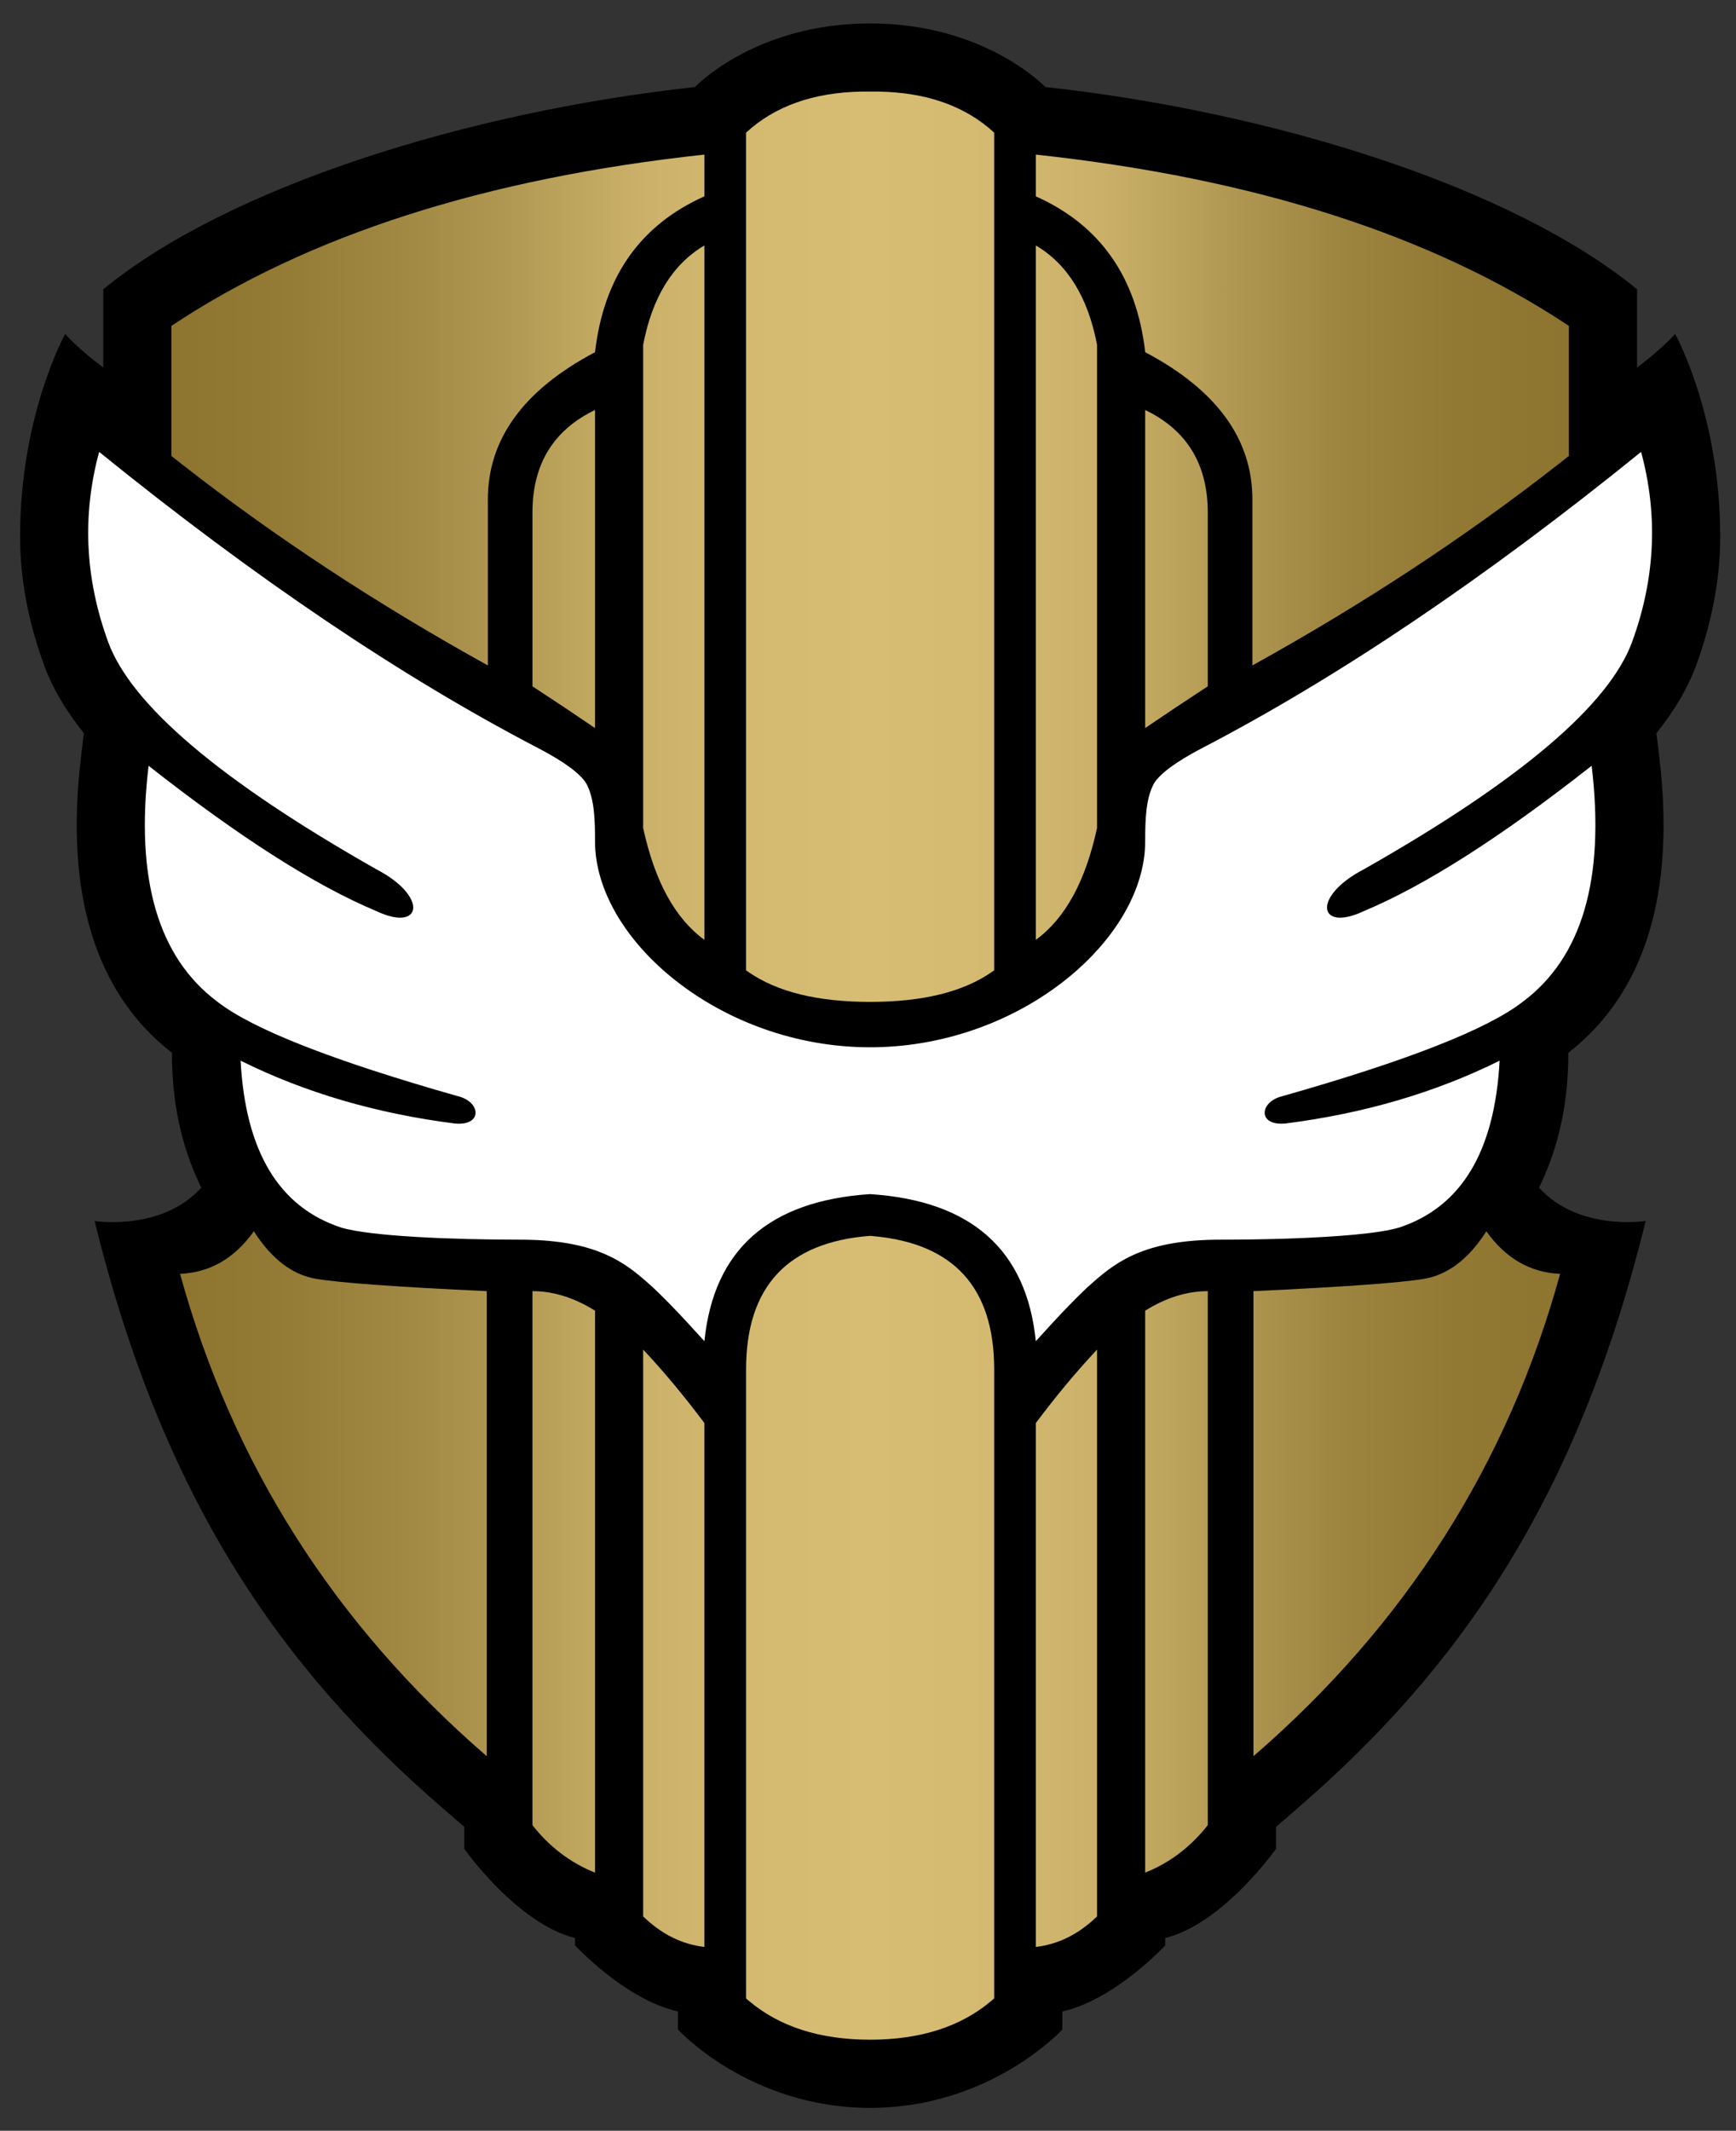 <?xml version="1.0" encoding="utf-8"?>
<!-- Generator: Adobe Illustrator 15.1.0, SVG Export Plug-In . SVG Version: 6.00 Build 0)  -->
<!DOCTYPE svg PUBLIC "-//W3C//DTD SVG 1.1//EN" "http://www.w3.org/Graphics/SVG/1.1/DTD/svg11.dtd">
<svg version="1.1"
	 id="Layer_1" xmlns:svg="http://www.w3.org/2000/svg" xmlns:cc="http://creativecommons.org/ns#" xmlns:rdf="http://www.w3.org/1999/02/22-rdf-syntax-ns#" xmlns:dc="http://purl.org/dc/elements/1.1/"
	 xmlns="http://www.w3.org/2000/svg" xmlns:xlink="http://www.w3.org/1999/xlink" x="0px" y="0px" width="375px" height="460px"
	 viewBox="0 0 375 460" enable-background="new 0 0 375 460" xml:space="preserve">
<rect x="0" y="0" width="375" height="460" fill="#333333" stroke="none"/>
<g>
	<path d="M229.484,438.137v-3.894c11.401-2.555,22.228-14.261,22.228-14.261v-1.593c12.567-3.13,23.92-19.255,23.92-19.255v-4.739
		l4.772-4.123c34.968-30.221,60.325-66.704,75.086-126.681c0,0-14.465,2.301-23.032-7.195c3.311-6.854,6.341-16.067,6.325-29.119
		c16.485-12.798,23.18-34.282,19.664-63.704l-0.632-5.296c3.992-4.984,6.834-9.863,8.6-14.698c3.352-9.2,5.176-18.478,5.176-27.756
		c0-26.285-9.742-43.722-9.742-43.722c-3.335,3.68-8.223,7.233-8.223,7.233V62.458c-26.918-22.074-78.52-38.289-127.821-43.669
		c0,0-12.979-13.732-37.844-13.732c-24.864,0-37.84,13.732-37.84,13.732C100.816,24.17,49.215,40.385,22.299,62.458v16.876
		c0,0-4.89-3.553-8.218-7.233c0,0-9.744,17.437-9.744,43.722c0,9.278,1.824,18.556,5.177,27.756
		c1.764,4.834,4.608,9.713,8.601,14.698l-0.633,5.296c-3.52,29.421,3.173,50.906,19.659,63.704
		c-0.016,13.052,3.021,22.265,6.332,29.119c-8.57,9.496-23.039,7.195-23.039,7.195c14.765,59.977,40.121,96.46,75.09,126.681
		l4.772,4.123v4.739c0,0,11.348,16.125,23.918,19.255v1.593c0,0,10.824,11.706,22.229,14.261v3.894c0,0,15.451,16.921,41.519,16.921
		C214.025,455.058,229.484,438.137,229.484,438.137z"/>
	<path fill="#FFFFFF" d="M152.162,289.541c-5.635-6.243-9.748-10.474-12.34-12.691l-0.302-0.263l-0.616-0.542
		c-5.286-4.534-11.806-8.42-26.666-8.42c-13.977,0-32.15-0.673-38.592-2.628c-13.397-4.42-20.622-16.421-21.671-36.012
		c13.909,6.9,29.337,11.418,46.287,13.563c6.066,0.558,5.613-4.675,0.703-5.882c-27.021-7.664-44.336-14.457-51.955-20.371
		c-12.861-9.57-17.833-26.561-14.913-50.974c19.591,15.392,35.989,25.85,49.191,31.366c9.884,4.674,11.346-3.138,0-9.027
		c-33.646-19.08-52.959-35.455-57.945-49.124c-4.986-13.674-5.629-27.333-1.926-40.977c33.74,27.316,65.42,48.667,95.036,64.053
		c5.448,2.867,8.841,5.364,10.176,7.493c1.809,3.308,1.905,8.015,1.905,12.539c0,21.256,27.122,44.45,59.42,44.45l0.97-0.009
		c31.879-0.451,58.452-23.398,58.452-44.441c0-4.524,0.099-9.231,1.914-12.539c1.33-2.127,4.723-4.626,10.169-7.493
		c29.62-15.385,61.303-36.736,95.038-64.053c3.705,13.648,3.064,27.304-1.922,40.975s-24.306,30.045-57.951,49.125
		c-11.344,5.889-9.882,13.701,0,9.027c13.2-5.516,29.604-15.971,49.195-31.368c2.916,24.415-2.054,41.406-14.917,50.976
		c-7.615,5.914-24.931,12.707-51.955,20.371c-4.904,1.207-5.364,6.439,0.706,5.882c16.946-2.145,32.372-6.662,46.287-13.563
		c-1.051,19.591-8.271,31.592-21.669,36.012c-4.255,1.298-13.619,2.028-23.509,2.374l-1.808,0.058
		c-4.518,0.14-9.085,0.196-13.282,0.196c-15.73,0-22.112,4.354-27.583,9.225c-2.588,2.218-6.703,6.448-12.338,12.691
		c-1.996-19.739-13.924-30.318-35.798-31.748C166.087,259.223,154.158,269.802,152.162,289.541L152.162,289.541z"/>
	<linearGradient id="SVGID_1_" gradientUnits="userSpaceOnUse" x1="37.019" y1="230.053" x2="338.897" y2="230.053">
		<stop  offset="0" style="stop-color:#8D742F"/>
		<stop  offset="0.077" style="stop-color:#937A35"/>
		<stop  offset="0.179" style="stop-color:#A38A45"/>
		<stop  offset="0.25" style="stop-color:#B39A54"/>
		<stop  offset="0.268" style="stop-color:#B9A059"/>
		<stop  offset="0.335" style="stop-color:#CAB068"/>
		<stop  offset="0.409" style="stop-color:#D4BA71"/>
		<stop  offset="0.5" style="stop-color:#D7BD74"/>
		<stop  offset="0.591" style="stop-color:#D4BA71"/>
		<stop  offset="0.665" style="stop-color:#CAB068"/>
		<stop  offset="0.732" style="stop-color:#B9A059"/>
		<stop  offset="0.75" style="stop-color:#B39A54"/>
		<stop  offset="0.753" style="stop-color:#B29953"/>
		<stop  offset="0.837" style="stop-color:#9E853F"/>
		<stop  offset="0.92" style="stop-color:#917833"/>
		<stop  offset="1" style="stop-color:#8D742F"/>
	</linearGradient>
	<path fill="url(#SVGID_1_)" d="M161.758,431.942l-0.595-0.517V295.645c0-17.858,8.933-27.477,26.798-28.841l0.728,0.066
		c17.377,1.568,26.067,11.154,26.067,28.774v135.781l-0.6,0.517c-6.604,5.595-15.344,8.396-26.195,8.396
		C177.102,440.338,168.371,437.537,161.758,431.942L161.758,431.942z M138.933,291.356c4.409,4.682,8.82,9.972,13.227,15.861
		v113.094c-4.836-0.551-9.245-2.735-13.227-6.58V291.356z M236.976,291.356v122.375c-3.976,3.845-8.387,6.029-13.225,6.58V307.218
		C228.162,301.328,232.573,296.038,236.976,291.356z M115.015,278.739c4.506,0,9.013,1.404,13.521,4.214V404.27
		c-5.278-2.095-9.781-5.504-13.521-10.243V278.739L115.015,278.739z M260.896,278.739v115.287
		c-3.737,4.739-8.247,8.148-13.521,10.243V282.953C251.885,280.144,256.395,278.739,260.896,278.739z M54.837,265.811
		c3.826,5.987,8.321,9.413,13.49,10.275c5.169,0.862,17.443,1.75,36.82,2.653v100.395c-32.879-28.413-54.961-63.118-66.246-104.124
		c6.458-0.287,11.773-3.352,15.938-9.199H54.837z M321.073,265.811c4.164,5.848,9.479,8.912,15.936,9.199
		c-11.287,41.006-33.366,75.711-66.248,104.124V278.739c19.377-0.903,31.657-1.791,36.824-2.653S317.253,271.798,321.073,265.811
		L321.073,265.811z M161.733,209.879l-0.575-0.402V28.635c6.21-5.713,14.506-8.664,24.89-8.859L187,19.767l0.961,0.004l0.962-0.004
		l0.944,0.008c10.383,0.195,18.679,3.146,24.889,8.859v180.842l-0.575,0.402c-6.185,4.28-14.925,6.416-26.22,6.416
		C176.667,216.295,167.927,214.159,161.733,209.879L161.733,209.879z M152.162,52.988v149.91
		c-6.341-4.608-10.75-12.667-13.229-24.162V74.437c1.955-10.247,6.366-17.397,13.227-21.447L152.162,52.988z M223.751,52.988
		c6.867,4.052,11.27,11.202,13.225,21.449v104.298c-2.473,11.496-6.884,19.554-13.225,24.166V52.99V52.988z M128.533,88.514v68.663
		c-4.475-3.049-8.98-6.054-13.516-9.011v-37.488C115.017,100.232,119.521,92.847,128.533,88.514L128.533,88.514z M247.375,88.514
		c9.02,4.333,13.521,11.718,13.521,22.164v37.488c-4.534,2.957-9.044,5.961-13.521,9.011V88.514L247.375,88.514z M152.164,33.376
		v9.011c-13.888,6.202-21.764,17.418-23.628,33.647c-15.476,8.171-23.197,18.811-23.156,31.917l0.008,0.694v35.013
		c-24.055-13.307-46.108-27.801-66.151-43.482l-2.218-1.748V70.351c29.397-19.531,67.778-31.859,115.145-36.977V33.376z
		 M223.751,33.376c47.371,5.118,85.748,17.445,115.146,36.977v28.076l-2.218,1.746c-20.043,15.683-42.098,30.177-66.149,43.48
		v-35.011l0.009-0.692c0.041-13.106-7.681-23.745-23.156-31.917c-1.864-16.229-9.742-27.444-23.632-33.646v-9.015V33.376z"/>
</g>
</svg>
